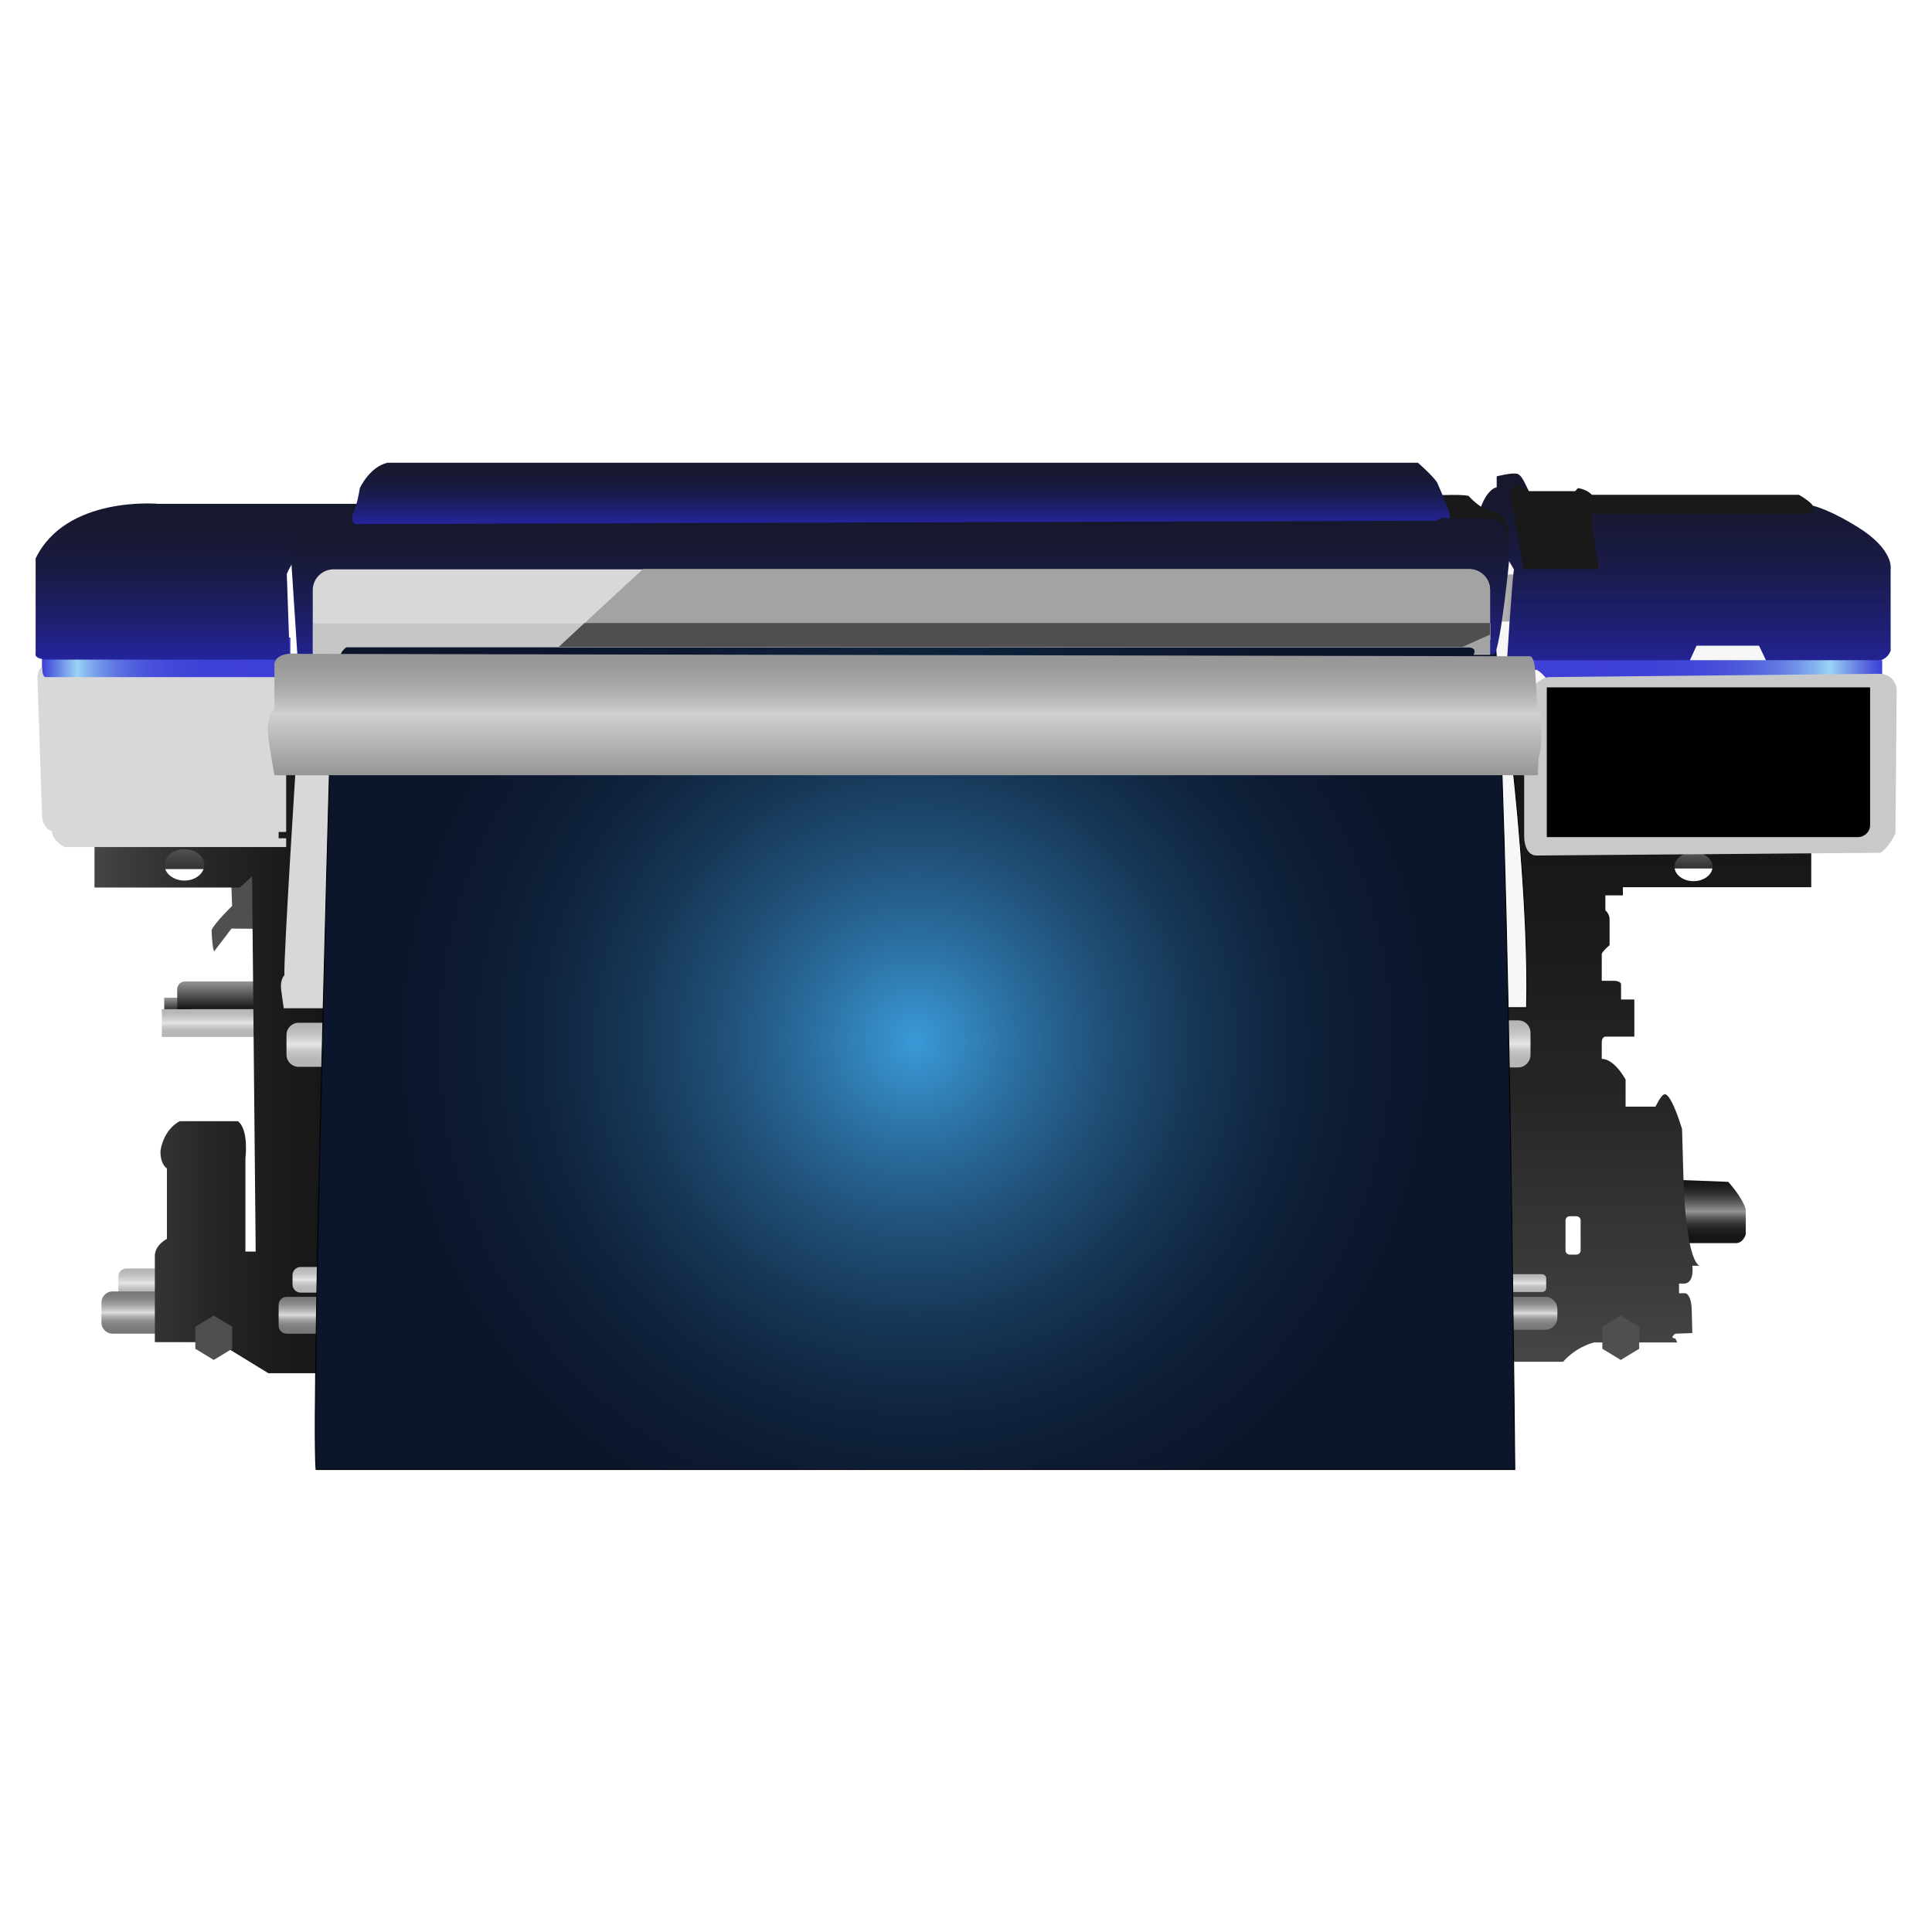 <?xml version="1.0" encoding="utf-8"?>
<!-- Generator: Adobe Illustrator 25.0.0, SVG Export Plug-In . SVG Version: 6.00 Build 0)  -->
<svg version="1.1" id="Layer_1" xmlns="http://www.w3.org/2000/svg" xmlns:xlink="http://www.w3.org/1999/xlink" x="0px" y="0px"
	 viewBox="0 0 64 64" style="enable-background:new 0 0 64 64;" xml:space="preserve">
<style type="text/css">
	.st0{fill:url(#SVGID_1_);}
	.st1{fill:url(#SVGID_2_);}
	.st2{fill:url(#SVGID_3_);}
	.st3{fill:url(#SVGID_4_);}
	.st4{fill:url(#SVGID_5_);}
	.st5{fill:#F7F7F7;stroke:#000000;stroke-width:0.03;stroke-miterlimit:10;}
	.st6{fill:url(#SVGID_6_);}
	.st7{fill:#4F4F4F;}
	.st8{fill:url(#SVGID_7_);}
	.st9{fill:url(#SVGID_8_);}
	.st10{fill:url(#SVGID_9_);}
	.st11{fill:url(#SVGID_10_);}
	.st12{fill:url(#SVGID_11_);}
	.st13{fill:url(#SVGID_12_);}
	.st14{fill:url(#SVGID_13_);}
	.st15{fill:url(#SVGID_14_);}
	.st16{fill:#D8D8D8;}
	.st17{fill:url(#SVGID_15_);}
	.st18{fill:#F7F7F7;stroke:#000000;stroke-width:0.028;stroke-miterlimit:10;}
	.st19{fill:url(#SVGID_16_);}
	.st20{fill:url(#SVGID_17_);stroke:#000000;stroke-width:0.03;stroke-miterlimit:10;}
	.st21{fill:url(#SVGID_18_);}
	.st22{fill:url(#SVGID_19_);}
	.st23{fill:url(#SVGID_20_);}
	.st24{fill:url(#SVGID_21_);}
	.st25{fill:#191919;}
	.st26{fill:url(#SVGID_22_);}
	.st27{fill:url(#SVGID_23_);}
	.st28{fill:#C6C6C6;}
	.st29{fill:url(#SVGID_24_);}
	.st30{fill:#C7C9CA;}
	.st31{fill:url(#SVGID_25_);}
	.st32{fill:#A3A3A3;}
</style>
<g>
	<linearGradient id="SVGID_1_" gradientUnits="userSpaceOnUse" x1="5.879" y1="33.562" x2="5.879" y2="33.053">
		<stop  offset="0" style="stop-color:#141414"/>
		<stop  offset="1" style="stop-color:#969696"/>
	</linearGradient>
	<rect x="5.44" y="33.05" class="st0" width="0.88" height="0.51"/>
	<linearGradient id="SVGID_2_" gradientUnits="userSpaceOnUse" x1="7.038" y1="34.352" x2="7.038" y2="33.428">
		<stop  offset="0" style="stop-color:#B4B4B4"/>
		<stop  offset="0.174" style="stop-color:#B7B7B7"/>
		<stop  offset="0.296" style="stop-color:#C0C0C0"/>
		<stop  offset="0.401" style="stop-color:#CFCFCF"/>
		<stop  offset="0.496" style="stop-color:#E5E5E5"/>
		<stop  offset="0.5" style="stop-color:#E6E6E6"/>
		<stop  offset="0.552" style="stop-color:#DDDDDD"/>
		<stop  offset="0.713" style="stop-color:#C6C6C6"/>
		<stop  offset="0.866" style="stop-color:#B9B9B9"/>
		<stop  offset="1" style="stop-color:#B4B4B4"/>
	</linearGradient>
	<rect x="5.36" y="33.43" class="st1" width="3.36" height="0.92"/>
	<linearGradient id="SVGID_3_" gradientUnits="userSpaceOnUse" x1="55.996" y1="28.768" x2="55.996" y2="28.072">
		<stop  offset="0" style="stop-color:#323232"/>
		<stop  offset="1" style="stop-color:#646464"/>
	</linearGradient>
	<rect x="55.09" y="28.07" class="st2" width="1.8" height="0.7"/>
	<linearGradient id="SVGID_4_" gradientUnits="userSpaceOnUse" x1="56.501" y1="41.183" x2="56.501" y2="39.08">
		<stop  offset="0" style="stop-color:#141414"/>
		<stop  offset="0.123" style="stop-color:#171717"/>
		<stop  offset="0.208" style="stop-color:#202020"/>
		<stop  offset="0.282" style="stop-color:#2F2F2F"/>
		<stop  offset="0.35" style="stop-color:#454545"/>
		<stop  offset="0.414" style="stop-color:#626262"/>
		<stop  offset="0.473" style="stop-color:#848484"/>
		<stop  offset="0.5" style="stop-color:#969696"/>
		<stop  offset="0.537" style="stop-color:#858585"/>
		<stop  offset="0.637" style="stop-color:#5D5D5D"/>
		<stop  offset="0.736" style="stop-color:#3D3D3D"/>
		<stop  offset="0.831" style="stop-color:#262626"/>
		<stop  offset="0.921" style="stop-color:#191919"/>
		<stop  offset="1" style="stop-color:#141414"/>
	</linearGradient>
	<path class="st3" d="M55.43,39.08l1.82,0.07c0,0,0.48,0.52,0.58,0.92v0.82c0,0-0.08,0.31-0.36,0.29h-2.29L55.43,39.08z"/>
	<linearGradient id="SVGID_5_" gradientUnits="userSpaceOnUse" x1="53.787" y1="45.106" x2="53.787" y2="24.768">
		<stop  offset="0" style="stop-color:#464646"/>
		<stop  offset="0.104" style="stop-color:#3D3D3D"/>
		<stop  offset="0.424" style="stop-color:#262626"/>
		<stop  offset="0.728" style="stop-color:#191919"/>
		<stop  offset="0.996" style="stop-color:#141414"/>
	</linearGradient>
	<path class="st4" d="M53.76,29.67v-0.28H60v-1.23l-1.99-1.88l-3.95-1.21l-5.36-0.29L47.58,29l0.84,16.11h3.36
		c0.46-0.52,1.03-0.64,1.03-0.64h2.75l-0.06-0.13c-0.22-0.02,0-0.16,0-0.16l0.56-0.02l-0.02-0.79c-0.02-0.51-0.21-0.53-0.21-0.53
		h-0.21v-0.32h0.19c0.33-0.04,0.25-0.59,0.25-0.59h0.23c-0.46-0.31-0.52-2.79-0.52-2.79l-0.05-1.74c-0.42-1.35-0.6-1.14-0.6-1.14
		c-0.09,0.01-0.28,0.4-0.28,0.4h-0.99v-0.9c-0.43-0.74-0.79-0.68-0.79-0.68v-0.54c0-0.2,0.12-0.2,0.12-0.2h0.96v-1.23H53.7v-0.5
		c-0.01-0.12-0.23-0.12-0.23-0.12h-0.41V31.6c0.04-0.11,0.26-0.29,0.26-0.29v-0.84c0-0.22-0.14-0.31-0.14-0.31v-0.5H53.76z
		 M56.1,28.23c0.35,0,0.63,0.22,0.63,0.48s-0.28,0.48-0.63,0.48c-0.35,0-0.63-0.22-0.63-0.48S55.75,28.23,56.1,28.23z M52.36,41.42
		c0,0.08-0.06,0.14-0.14,0.14H52c-0.08,0-0.14-0.06-0.14-0.14v-0.99c0-0.08,0.06-0.14,0.14-0.14h0.22c0.08,0,0.14,0.06,0.14,0.14
		V41.42z"/>
	<rect x="48.96" y="18.16" class="st5" width="11.76" height="4.96"/>
	<linearGradient id="SVGID_6_" gradientUnits="userSpaceOnUse" x1="6.12" y1="28.795" x2="6.12" y2="27.75">
		<stop  offset="0" style="stop-color:#323232"/>
		<stop  offset="1" style="stop-color:#646464"/>
	</linearGradient>
	<rect x="4.98" y="27.75" class="st6" width="2.28" height="1.04"/>
	<path class="st7" d="M7.66,29.25l0.03,0.76c0,0-0.58,0.56-0.68,0.8c0,0,0.01,0.5,0.08,0.71l0.58-0.76l1.02,0.01l0.27-1.61
		c0,0-0.33-0.83-0.39-0.8C8.5,28.39,7.66,29.25,7.66,29.25z"/>
	<linearGradient id="SVGID_7_" gradientUnits="userSpaceOnUse" x1="4.897" y1="42.999" x2="4.897" y2="42.008">
		<stop  offset="0" style="stop-color:#B4B4B4"/>
		<stop  offset="0.174" style="stop-color:#B7B7B7"/>
		<stop  offset="0.296" style="stop-color:#C0C0C0"/>
		<stop  offset="0.401" style="stop-color:#CFCFCF"/>
		<stop  offset="0.496" style="stop-color:#E5E5E5"/>
		<stop  offset="0.5" style="stop-color:#E6E6E6"/>
		<stop  offset="0.552" style="stop-color:#DDDDDD"/>
		<stop  offset="0.713" style="stop-color:#C6C6C6"/>
		<stop  offset="0.866" style="stop-color:#B9B9B9"/>
		<stop  offset="1" style="stop-color:#B4B4B4"/>
	</linearGradient>
	<path class="st8" d="M5.6,43H4.19c-0.15,0-0.27-0.12-0.27-0.27v-0.44c0-0.15,0.12-0.27,0.27-0.27H5.6c0.15,0,0.27,0.12,0.27,0.27
		v0.44C5.87,42.88,5.75,43,5.6,43z"/>
	<linearGradient id="SVGID_8_" gradientUnits="userSpaceOnUse" x1="4.616" y1="44.178" x2="4.616" y2="42.785">
		<stop  offset="0" style="stop-color:#787878"/>
		<stop  offset="0.135" style="stop-color:#7B7B7B"/>
		<stop  offset="0.229" style="stop-color:#848484"/>
		<stop  offset="0.311" style="stop-color:#939393"/>
		<stop  offset="0.386" style="stop-color:#A9A9A9"/>
		<stop  offset="0.455" style="stop-color:#C5C5C5"/>
		<stop  offset="0.5" style="stop-color:#DCDCDC"/>
		<stop  offset="0.581" style="stop-color:#C1C1C1"/>
		<stop  offset="0.695" style="stop-color:#A1A1A1"/>
		<stop  offset="0.804" style="stop-color:#8A8A8A"/>
		<stop  offset="0.908" style="stop-color:#7D7D7D"/>
		<stop  offset="1" style="stop-color:#787878"/>
	</linearGradient>
	<path class="st9" d="M5.51,44.18H3.73c-0.2,0-0.37-0.16-0.37-0.37v-0.66c0-0.2,0.16-0.37,0.37-0.37h1.78c0.2,0,0.37,0.16,0.37,0.37
		v0.66C5.87,44.01,5.71,44.18,5.51,44.18z"/>
	<linearGradient id="SVGID_9_" gradientUnits="userSpaceOnUse" x1="7.366" y1="33.428" x2="7.366" y2="32.504">
		<stop  offset="0" style="stop-color:#141414"/>
		<stop  offset="1" style="stop-color:#969696"/>
	</linearGradient>
	<path class="st10" d="M8.87,33.43h-3v-0.66c0-0.15,0.12-0.26,0.26-0.26h2.74V33.43z"/>
	<linearGradient id="SVGID_10_" gradientUnits="userSpaceOnUse" x1="3.134" y1="35.027" x2="12.223" y2="35.027">
		<stop  offset="0" style="stop-color:#464646"/>
		<stop  offset="0.104" style="stop-color:#3D3D3D"/>
		<stop  offset="0.424" style="stop-color:#262626"/>
		<stop  offset="0.728" style="stop-color:#191919"/>
		<stop  offset="0.996" style="stop-color:#141414"/>
	</linearGradient>
	<path class="st11" d="M11.28,25.14l-2.12-0.55L4.4,26.7l-1.27,1.19v1.51h4.82l0.4-0.37l0.12,12.43H8.13v-3.09
		c0,0,0.12-0.95-0.25-1.23H5.96c0,0-0.5,0.21-0.64,0.95c0,0-0.05,0.42,0.21,0.62v2.33c0,0-0.36,0.17-0.4,0.52v0.45v2.45h2.08
		l1.68,1.03h2.2l0.48-8.52l0.66-8.3L11.28,25.14z M6.11,29.17c-0.36,0-0.66-0.23-0.66-0.52c0-0.29,0.29-0.52,0.66-0.52
		c0.36,0,0.66,0.23,0.66,0.52C6.76,28.94,6.47,29.17,6.11,29.17z"/>
	<linearGradient id="SVGID_11_" gradientUnits="userSpaceOnUse" x1="50.666" y1="44.053" x2="50.666" y2="42.964">
		<stop  offset="0" style="stop-color:#787878"/>
		<stop  offset="0.135" style="stop-color:#7B7B7B"/>
		<stop  offset="0.229" style="stop-color:#848484"/>
		<stop  offset="0.311" style="stop-color:#939393"/>
		<stop  offset="0.386" style="stop-color:#A9A9A9"/>
		<stop  offset="0.455" style="stop-color:#C5C5C5"/>
		<stop  offset="0.5" style="stop-color:#DCDCDC"/>
		<stop  offset="0.581" style="stop-color:#C1C1C1"/>
		<stop  offset="0.695" style="stop-color:#A1A1A1"/>
		<stop  offset="0.804" style="stop-color:#8A8A8A"/>
		<stop  offset="0.908" style="stop-color:#7D7D7D"/>
		<stop  offset="1" style="stop-color:#787878"/>
	</linearGradient>
	<path class="st12" d="M51.18,44.05h-1.45v-1.09h1.45c0.23,0,0.41,0.18,0.41,0.41v0.27C51.59,43.87,51.41,44.05,51.18,44.05z"/>
	<linearGradient id="SVGID_12_" gradientUnits="userSpaceOnUse" x1="50.479" y1="42.803" x2="50.479" y2="42.214">
		<stop  offset="0" style="stop-color:#B4B4B4"/>
		<stop  offset="0.174" style="stop-color:#B7B7B7"/>
		<stop  offset="0.296" style="stop-color:#C0C0C0"/>
		<stop  offset="0.401" style="stop-color:#CFCFCF"/>
		<stop  offset="0.496" style="stop-color:#E5E5E5"/>
		<stop  offset="0.5" style="stop-color:#E6E6E6"/>
		<stop  offset="0.552" style="stop-color:#DDDDDD"/>
		<stop  offset="0.713" style="stop-color:#C6C6C6"/>
		<stop  offset="0.866" style="stop-color:#B9B9B9"/>
		<stop  offset="1" style="stop-color:#B4B4B4"/>
	</linearGradient>
	<path class="st13" d="M51.08,42.8h-1.35v-0.59h1.35c0.08,0,0.14,0.06,0.14,0.14v0.32C51.22,42.74,51.16,42.8,51.08,42.8z"/>
	<linearGradient id="SVGID_13_" gradientUnits="userSpaceOnUse" x1="10.107" y1="44.178" x2="10.107" y2="42.946">
		<stop  offset="0" style="stop-color:#787878"/>
		<stop  offset="0.135" style="stop-color:#7B7B7B"/>
		<stop  offset="0.229" style="stop-color:#848484"/>
		<stop  offset="0.311" style="stop-color:#939393"/>
		<stop  offset="0.386" style="stop-color:#A9A9A9"/>
		<stop  offset="0.455" style="stop-color:#C5C5C5"/>
		<stop  offset="0.5" style="stop-color:#DCDCDC"/>
		<stop  offset="0.581" style="stop-color:#C1C1C1"/>
		<stop  offset="0.695" style="stop-color:#A1A1A1"/>
		<stop  offset="0.804" style="stop-color:#8A8A8A"/>
		<stop  offset="0.908" style="stop-color:#7D7D7D"/>
		<stop  offset="1" style="stop-color:#787878"/>
	</linearGradient>
	<path class="st14" d="M10.99,44.18H9.5c-0.15,0-0.27-0.12-0.27-0.27v-0.68c0-0.15,0.12-0.27,0.27-0.27h1.49V44.18z"/>
	<linearGradient id="SVGID_14_" gradientUnits="userSpaceOnUse" x1="10.437" y1="42.821" x2="10.437" y2="41.964">
		<stop  offset="0" style="stop-color:#B4B4B4"/>
		<stop  offset="0.174" style="stop-color:#B7B7B7"/>
		<stop  offset="0.296" style="stop-color:#C0C0C0"/>
		<stop  offset="0.401" style="stop-color:#CFCFCF"/>
		<stop  offset="0.496" style="stop-color:#E5E5E5"/>
		<stop  offset="0.5" style="stop-color:#E6E6E6"/>
		<stop  offset="0.552" style="stop-color:#DDDDDD"/>
		<stop  offset="0.713" style="stop-color:#C6C6C6"/>
		<stop  offset="0.866" style="stop-color:#B9B9B9"/>
		<stop  offset="1" style="stop-color:#B4B4B4"/>
	</linearGradient>
	<path class="st15" d="M11.19,42.82H9.96c-0.15,0-0.27-0.12-0.27-0.27v-0.31c0-0.15,0.12-0.27,0.27-0.27h1.23V42.82z"/>
	<path class="st16" d="M9.8,25.37c0,0-0.4,6.24-0.38,6.94c0,0-0.14,0.12-0.11,0.45c0.04,0.32,0.09,0.64,0.09,0.64h1.89l0.41-6.09
		l0.48-2.2L9.8,25.37z"/>
	<linearGradient id="SVGID_15_" gradientUnits="userSpaceOnUse" x1="10.366" y1="35.339" x2="10.366" y2="33.875">
		<stop  offset="0" style="stop-color:#B4B4B4"/>
		<stop  offset="0.174" style="stop-color:#B7B7B7"/>
		<stop  offset="0.296" style="stop-color:#C0C0C0"/>
		<stop  offset="0.401" style="stop-color:#CFCFCF"/>
		<stop  offset="0.496" style="stop-color:#E5E5E5"/>
		<stop  offset="0.5" style="stop-color:#E6E6E6"/>
		<stop  offset="0.552" style="stop-color:#DDDDDD"/>
		<stop  offset="0.713" style="stop-color:#C6C6C6"/>
		<stop  offset="0.866" style="stop-color:#B9B9B9"/>
		<stop  offset="1" style="stop-color:#B4B4B4"/>
	</linearGradient>
	<path class="st17" d="M11.24,35.34H9.89c-0.22,0-0.4-0.18-0.4-0.4v-0.66c0-0.22,0.18-0.4,0.4-0.4h1.35V35.34z"/>
	<path class="st18" d="M50.11,25.37c0,0,0.54,4.69,0.46,8.01h-1.1l-0.08-8.12L50.11,25.37z"/>
	<linearGradient id="SVGID_16_" gradientUnits="userSpaceOnUse" x1="49.979" y1="35.357" x2="49.979" y2="33.803">
		<stop  offset="0" style="stop-color:#B4B4B4"/>
		<stop  offset="0.174" style="stop-color:#B7B7B7"/>
		<stop  offset="0.296" style="stop-color:#C0C0C0"/>
		<stop  offset="0.401" style="stop-color:#CFCFCF"/>
		<stop  offset="0.496" style="stop-color:#E5E5E5"/>
		<stop  offset="0.5" style="stop-color:#E6E6E6"/>
		<stop  offset="0.552" style="stop-color:#DDDDDD"/>
		<stop  offset="0.713" style="stop-color:#C6C6C6"/>
		<stop  offset="0.866" style="stop-color:#B9B9B9"/>
		<stop  offset="1" style="stop-color:#B4B4B4"/>
	</linearGradient>
	<path class="st19" d="M50.29,35.36h-1.04V33.8h1.04c0.23,0,0.41,0.18,0.41,0.41v0.73C50.7,35.17,50.52,35.36,50.29,35.36z"/>
	<radialGradient id="SVGID_17_" cx="30.315" cy="34.491" r="17.263" gradientUnits="userSpaceOnUse">
		<stop  offset="0" style="stop-color:#3A9AD8"/>
		<stop  offset="0.029" style="stop-color:#3893CF"/>
		<stop  offset="0.204" style="stop-color:#2A6D9E"/>
		<stop  offset="0.378" style="stop-color:#1F4E75"/>
		<stop  offset="0.547" style="stop-color:#163655"/>
		<stop  offset="0.71" style="stop-color:#10243E"/>
		<stop  offset="0.864" style="stop-color:#0C1A31"/>
		<stop  offset="1" style="stop-color:#0B162C"/>
	</radialGradient>
	<path class="st20" d="M11.06,20.37c0,0-0.77,26.2-0.59,28.31h39.71c0,0-0.23-26.03-0.77-28.37L11.06,20.37z"/>
	<linearGradient id="SVGID_18_" gradientUnits="userSpaceOnUse" x1="47.649" y1="19.812" x2="50.88" y2="19.812">
		<stop  offset="0" style="stop-color:#969697"/>
		<stop  offset="0.5" style="stop-color:#D0D0D0"/>
		<stop  offset="0.587" style="stop-color:#BFBFBF"/>
		<stop  offset="0.734" style="stop-color:#A8A8A9"/>
		<stop  offset="0.873" style="stop-color:#9B9B9C"/>
		<stop  offset="0.996" style="stop-color:#969697"/>
	</linearGradient>
	<rect x="47.65" y="19.03" class="st21" width="3.23" height="1.56"/>
	<linearGradient id="SVGID_19_" gradientUnits="userSpaceOnUse" x1="55.819" y1="22.197" x2="55.819" y2="15.691">
		<stop  offset="0" style="stop-color:#24249D"/>
		<stop  offset="0.215" style="stop-color:#1F2075"/>
		<stop  offset="0.427" style="stop-color:#1B1C55"/>
		<stop  offset="0.632" style="stop-color:#181A3E"/>
		<stop  offset="0.826" style="stop-color:#171831"/>
		<stop  offset="0.996" style="stop-color:#16182C"/>
	</linearGradient>
	<path class="st22" d="M49.9,22.2c0,0,0.18-2.84,0.25-3.34l-1.14-1.93c0,0,0.2-0.7,0.57-0.79v-0.36c0,0,0.45-0.12,0.66-0.09
		c0.21,0.04,0.32,0.48,0.48,0.7l9.07,0.31c0,0,0.54,0.01,1.75,0.76c1.21,0.75,1.09,1.39,1.09,1.39l0,2.7c0,0-0.08,0.35-0.58,0.37
		l-3.47,0.12l-0.31-0.65H56.2l-0.32,0.7l-5.71,0.11H49.9z"/>
	<linearGradient id="SVGID_20_" gradientUnits="userSpaceOnUse" x1="50.381" y1="22.213" x2="62.355" y2="22.213">
		<stop  offset="0" style="stop-color:#3D3FD6"/>
		<stop  offset="0.355" style="stop-color:#3E41D6"/>
		<stop  offset="0.483" style="stop-color:#4248D8"/>
		<stop  offset="0.574" style="stop-color:#4A53DA"/>
		<stop  offset="0.647" style="stop-color:#5464DE"/>
		<stop  offset="0.711" style="stop-color:#627AE3"/>
		<stop  offset="0.766" style="stop-color:#7296E9"/>
		<stop  offset="0.816" style="stop-color:#86B5EF"/>
		<stop  offset="0.855" style="stop-color:#99D4F6"/>
		<stop  offset="0.908" style="stop-color:#7599E9"/>
		<stop  offset="0.97" style="stop-color:#4D58DB"/>
		<stop  offset="1" style="stop-color:#3D3FD6"/>
	</linearGradient>
	<path class="st23" d="M50.38,21.87h11.97v0.5c0,0,0.03,0.16-0.44,0.18H51.27c0,0-0.23-0.43-0.73-0.48L50.38,21.87z"/>
	<linearGradient id="SVGID_21_" gradientUnits="userSpaceOnUse" x1="1.393" y1="21.905" x2="9.62" y2="21.905">
		<stop  offset="0" style="stop-color:#3D3FD6"/>
		<stop  offset="0.142" style="stop-color:#99D4F6"/>
		<stop  offset="0.181" style="stop-color:#86B5EF"/>
		<stop  offset="0.231" style="stop-color:#7296E9"/>
		<stop  offset="0.286" style="stop-color:#627AE3"/>
		<stop  offset="0.35" style="stop-color:#5464DE"/>
		<stop  offset="0.424" style="stop-color:#4A53DA"/>
		<stop  offset="0.515" style="stop-color:#4248D8"/>
		<stop  offset="0.644" style="stop-color:#3E41D6"/>
		<stop  offset="1" style="stop-color:#3D3FD6"/>
	</linearGradient>
	<polygon class="st24" points="1.39,21.31 1.39,22.69 9.62,22.69 9.62,21.12 	"/>
	<path class="st25" d="M47.1,16.43c0,0,1.33-0.08,1.55,0c0,0,0.39,0.44,0.73,0.49c0.34,0.05,0.68,0.22,0.6,1.13l-0.36-0.78
		c0,0-1.1-0.03-2.32-0.05C46.08,17.2,47.1,16.43,47.1,16.43z"/>
	<linearGradient id="SVGID_22_" gradientUnits="userSpaceOnUse" x1="6.888" y1="21.845" x2="6.888" y2="16.676">
		<stop  offset="0" style="stop-color:#24249D"/>
		<stop  offset="0.215" style="stop-color:#1F2075"/>
		<stop  offset="0.427" style="stop-color:#1B1C55"/>
		<stop  offset="0.632" style="stop-color:#181A3E"/>
		<stop  offset="0.826" style="stop-color:#171831"/>
		<stop  offset="0.996" style="stop-color:#16182C"/>
	</linearGradient>
	<path class="st26" d="M12.4,16.69H5.24c0,0-3.05-0.28-4.06,1.81v3.15c0,0-0.08,0.19,0.42,0.2H9.6L9.5,19.01c0,0,0.37-0.88,0.83-0.9
		c0.47-0.01,2.27-0.17,2.27-0.17L12.4,16.69z"/>
	<linearGradient id="SVGID_23_" gradientUnits="userSpaceOnUse" x1="29.807" y1="22.09" x2="29.807" y2="17.019">
		<stop  offset="0" style="stop-color:#24249D"/>
		<stop  offset="0.215" style="stop-color:#1F2075"/>
		<stop  offset="0.427" style="stop-color:#1B1C55"/>
		<stop  offset="0.632" style="stop-color:#181A3E"/>
		<stop  offset="0.826" style="stop-color:#171831"/>
		<stop  offset="0.996" style="stop-color:#16182C"/>
	</linearGradient>
	<path class="st27" d="M9.85,21.68l-0.21-3.23c0,0-0.14-0.82,0.52-1.25l4.52-0.18l34.59,0.14l0.46,0.12c0,0,0.31,0.34,0.27,1.21
		c0,0-0.27,2.82-0.49,3.18h-0.68c0,0,0.14-0.25-0.21-0.25H11.47c0,0-0.23,0.12-0.27,0.52l-1.29,0.14L9.85,21.68z"/>
	<path id="_x3C_Path_x3E_" class="st16" d="M48.68,18.86H11.05c-0.38,0-0.69,0.31-0.69,0.69v2.5l0.84-0.09
		c0.04-0.39,0.27-0.52,0.27-0.52h37.14c0.36,0,0.21,0.25,0.21,0.25h0.54v-2.14C49.36,19.17,49.05,18.86,48.68,18.86z"/>
	<path class="st28" d="M10.37,21.78h0.87c0.07-0.26,0.24-0.35,0.24-0.35h37.14c0.07,0,0.12,0.01,0.16,0.03l0.59-0.27v-0.54h-39
		V21.78z"/>
	<linearGradient id="SVGID_24_" gradientUnits="userSpaceOnUse" x1="29.855" y1="17.358" x2="29.855" y2="15.323">
		<stop  offset="0" style="stop-color:#24249D"/>
		<stop  offset="0.215" style="stop-color:#1F2075"/>
		<stop  offset="0.427" style="stop-color:#1B1C55"/>
		<stop  offset="0.632" style="stop-color:#181A3E"/>
		<stop  offset="0.826" style="stop-color:#171831"/>
		<stop  offset="0.996" style="stop-color:#16182C"/>
	</linearGradient>
	<path class="st29" d="M11.67,17.2v-0.16c0,0,0.14-0.18,0.25-0.87c0,0,0.32-0.7,0.91-0.84h34.14c0,0,0.5,0.43,0.64,0.66l0.18,0.42
		c0,0,0.26,0.58,0.25,0.75h-0.28l-0.21,0.09l-35.76,0.11C11.79,17.36,11.67,17.36,11.67,17.2z"/>
	<path class="st16" d="M1.51,22.43h7.97v5.13H9.23v0.21h0.25v0.29H2.16c0,0-0.37-0.12-0.45-0.53c0,0-0.32-0.07-0.32-0.58l-0.15-4.52
		c0,0,0-0.26,0.15-0.32C1.39,22.12,1.4,22.43,1.51,22.43z"/>
	<path class="st30" d="M62.28,28.25L50.9,28.34c-0.3,0-0.41-0.34-0.41-0.64v-4.43c0-0.3,0.52-0.84,0.82-0.84l10.97-0.11
		c0.3,0,0.55,0.25,0.55,0.55l-0.04,4.74C62.63,27.96,62.35,28.24,62.28,28.25z"/>
	<linearGradient id="SVGID_25_" gradientUnits="userSpaceOnUse" x1="29.968" y1="25.675" x2="29.968" y2="21.646">
		<stop  offset="0" style="stop-color:#969697"/>
		<stop  offset="0.5" style="stop-color:#D0D0D0"/>
		<stop  offset="0.587" style="stop-color:#BFBFBF"/>
		<stop  offset="0.734" style="stop-color:#A8A8A9"/>
		<stop  offset="0.873" style="stop-color:#9B9B9C"/>
		<stop  offset="0.996" style="stop-color:#969697"/>
	</linearGradient>
	<path class="st31" d="M9.09,23.48v-1.39c0,0-0.12-0.53,0.88-0.43l40.68,0.08c0,0,0.15-0.08,0.2,0.42l0.08,1.33
		c0,0,0.15,0.05,0.12,0.56c0,0,0.04,0.78-0.08,1.03l-0.03,0.6H38.25H9.09c0,0-0.22-1.23-0.22-1.46C8.87,23.99,8.91,23.61,9.09,23.48
		z"/>
	<path class="st25" d="M52.02,16.39h7.57c0,0,0.32,0.18,0.45,0.34v0.29h-8.7L52.02,16.39z"/>
	<path class="st25" d="M50.36,16.07l0.23,0.2h1.59l0.09-0.1c0,0,0.29,0.03,0.46,0.22c0,0-0.09,0.82,0.21,2.21v0.25h-2.48l-0.39-2.23
		C50.08,16.63,49.88,16.09,50.36,16.07z"/>
	<polygon class="st7" points="7.69,44.68 7.69,43.95 7.08,43.58 6.47,43.95 6.47,44.68 7.08,45.05 	"/>
	<polygon class="st7" points="54.3,44.68 54.3,43.95 53.69,43.58 53.08,43.95 53.08,44.68 53.69,45.05 	"/>
	<path d="M61.54,27.73H51.24v-4.96h10.71v4.56C61.95,27.55,61.77,27.73,61.54,27.73z"/>
	<path class="st32" d="M18.51,21.43h30.1c0.36,0,0.21,0.25,0.21,0.25h0.54v-2.14c0-0.38-0.31-0.69-0.69-0.69H21.3L18.51,21.43z"/>
	<polygon class="st7" points="49.36,21.02 49.36,20.64 19.36,20.64 18.51,21.43 48.45,21.43 	"/>
</g>
</svg>
